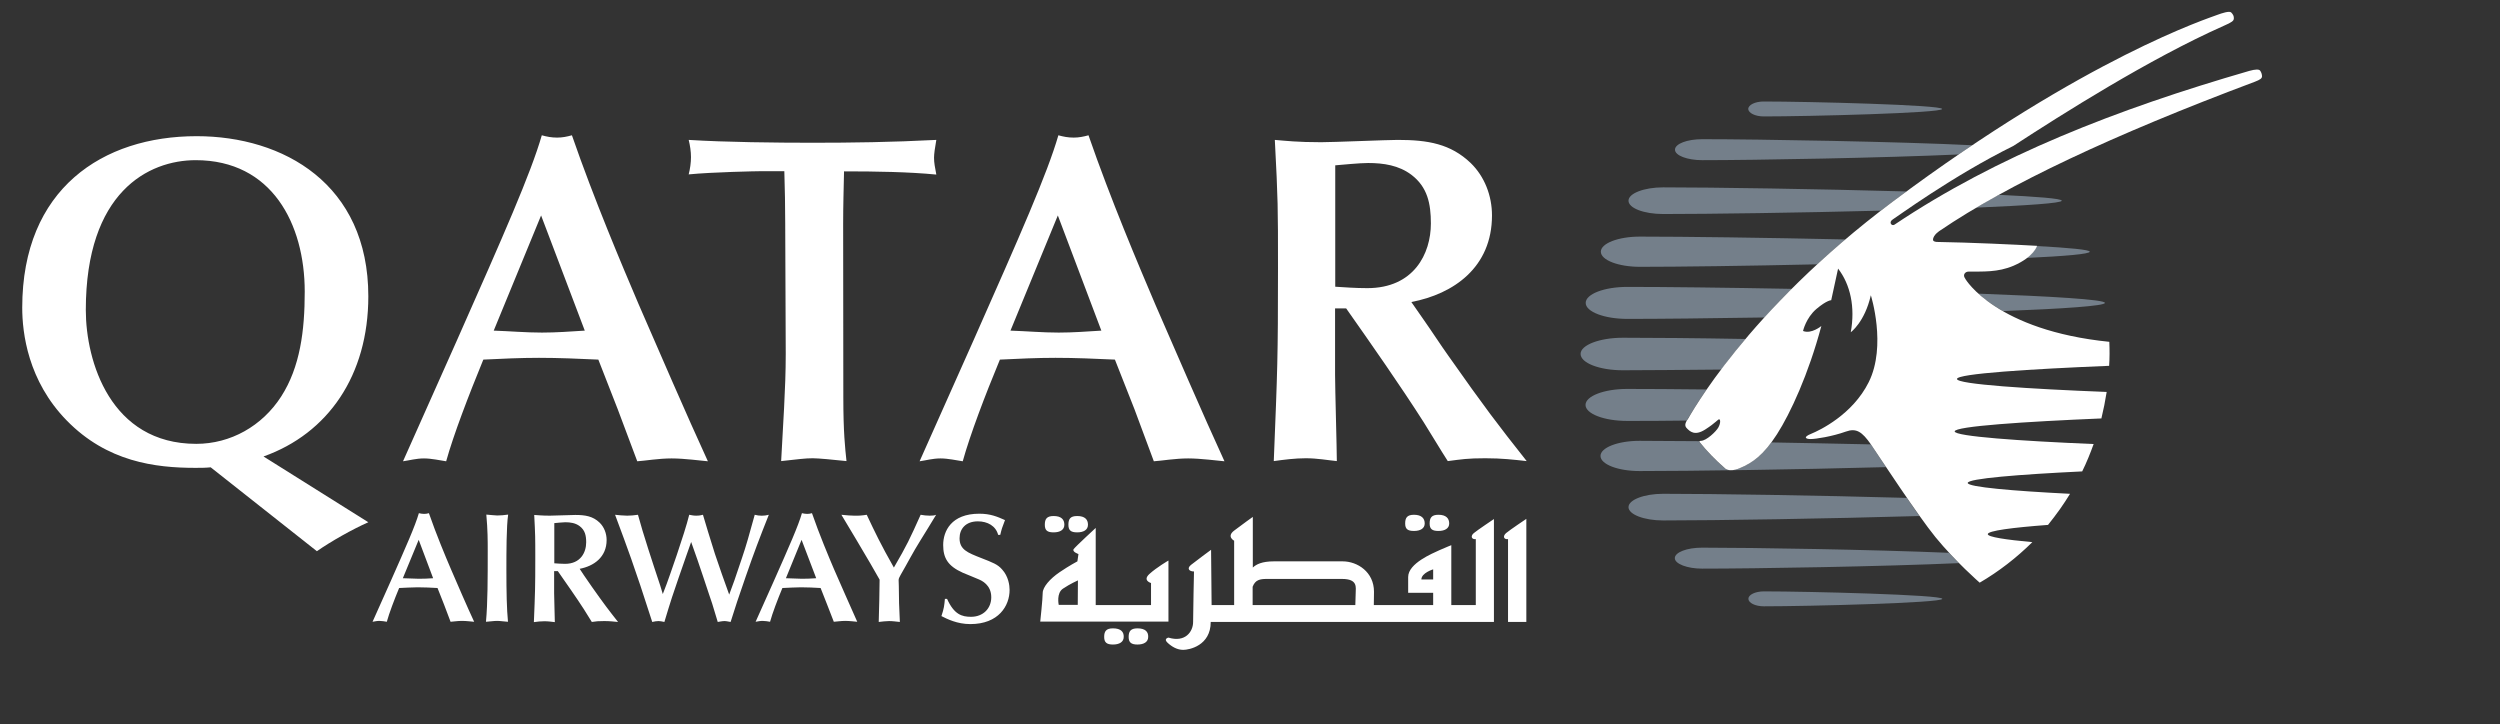 <svg width="176" height="51" viewBox="0 0 176 51" fill="none" xmlns="http://www.w3.org/2000/svg">
<rect x="0" y="0" width="176" height="51" fill="#333333" stroke="none"/>
<g clip-path="url(#clip0_145_1524)">
<path d="M30.492 40.707C30.158 40.732 29.823 40.745 29.488 40.745C29.104 40.745 28.732 40.707 28.36 40.707L29.476 38.004L30.492 40.707ZM31.72 43.773C31.918 43.761 32.216 43.711 32.526 43.711C32.836 43.711 33.208 43.761 33.381 43.773C32.885 42.709 32.166 41.045 31.757 40.094C31.36 39.168 30.716 37.629 30.195 36.127C30.083 36.165 29.959 36.178 29.848 36.178C29.711 36.178 29.612 36.153 29.488 36.127C29.228 37.028 28.595 38.455 27.492 40.945L26.227 43.773C26.376 43.748 26.537 43.711 26.711 43.711C26.884 43.711 27.095 43.748 27.231 43.773C27.405 43.147 27.752 42.234 28.099 41.396C28.533 41.37 28.967 41.358 29.401 41.346C29.872 41.346 30.331 41.37 30.802 41.396L31.261 42.559L31.72 43.773ZM34.336 38.78C34.336 40.657 34.336 42.472 34.212 43.773C34.448 43.761 34.758 43.711 34.993 43.711C35.241 43.711 35.502 43.761 35.762 43.773C35.675 42.885 35.65 41.696 35.65 40.057C35.65 38.943 35.65 37.041 35.774 36.227C35.514 36.265 35.241 36.29 35.006 36.29C34.844 36.29 34.435 36.24 34.237 36.227C34.336 37.304 34.336 38.08 34.336 38.78ZM40.809 40.044C41.8 39.856 42.706 39.231 42.706 38.017C42.706 37.554 42.532 37.103 42.21 36.791C41.738 36.34 41.205 36.253 40.498 36.253C40.251 36.253 38.986 36.303 38.701 36.303C38.143 36.303 37.858 36.265 37.609 36.253C37.684 37.667 37.684 37.829 37.684 39.268C37.684 41.383 37.672 41.633 37.585 43.798C37.82 43.761 38.081 43.736 38.329 43.736C38.601 43.736 38.837 43.773 39.06 43.798C39.06 43.51 39.011 42.096 39.011 41.771V40.207H39.271C39.854 41.045 40.536 42.009 41.094 42.872C41.255 43.122 41.503 43.535 41.664 43.786C41.986 43.736 42.123 43.723 42.544 43.723C42.941 43.723 43.214 43.761 43.511 43.786C42.83 42.922 42.532 42.534 41.676 41.321C41.515 41.095 41.267 40.732 41.106 40.495L40.809 40.044ZM39.023 36.828C39.184 36.816 39.593 36.766 39.792 36.766C40.151 36.766 40.511 36.816 40.809 37.041C41.193 37.329 41.267 37.717 41.267 38.18C41.267 38.893 40.87 39.694 39.779 39.694C39.494 39.694 39.234 39.669 39.023 39.656V36.828ZM46.475 41.208C45.967 39.681 45.26 37.541 44.913 36.24C44.64 36.278 44.404 36.303 44.156 36.303C43.896 36.303 43.524 36.265 43.301 36.24C43.747 37.429 44.132 38.48 44.429 39.318C44.925 40.745 45.26 41.733 45.644 42.947L45.917 43.786C46.066 43.748 46.239 43.723 46.363 43.723C46.487 43.723 46.587 43.748 46.773 43.786C46.946 43.21 47.157 42.509 47.306 42.059C47.727 40.807 47.789 40.632 48.335 39.068L48.657 38.155C48.781 38.505 48.98 39.068 49.104 39.419C49.227 39.756 49.785 41.446 49.91 41.821C50.083 42.309 50.133 42.459 50.529 43.786C50.629 43.773 50.839 43.723 51.001 43.723C51.149 43.723 51.273 43.761 51.435 43.786C51.844 42.484 51.893 42.347 52.501 40.582C53.096 38.868 53.468 37.892 54.125 36.24C53.803 36.328 53.456 36.328 53.133 36.24C52.736 37.667 52.55 38.367 52.228 39.306C51.72 40.845 51.645 41.02 51.335 41.859C50.988 40.907 50.654 39.956 50.331 38.993C50.157 38.467 49.488 36.265 49.488 36.24C49.339 36.278 49.227 36.303 49.004 36.303C48.806 36.303 48.67 36.265 48.521 36.24C48.198 37.579 47.045 40.807 46.934 41.108L46.661 41.821L46.475 41.208ZM57.461 40.707C57.126 40.732 56.791 40.745 56.456 40.745C56.072 40.745 55.7 40.707 55.328 40.707L56.431 38.004L57.461 40.707ZM58.7 43.773C58.899 43.761 59.209 43.711 59.507 43.711C59.816 43.711 60.188 43.761 60.35 43.773C59.866 42.709 59.147 41.045 58.725 40.094C58.329 39.168 57.684 37.629 57.163 36.127C57.039 36.165 56.94 36.178 56.816 36.178C56.692 36.178 56.568 36.153 56.456 36.127C56.196 37.028 55.563 38.455 54.46 40.945L53.195 43.773C53.344 43.748 53.505 43.711 53.691 43.711C53.865 43.711 54.076 43.748 54.212 43.773C54.386 43.147 54.733 42.234 55.08 41.396C55.514 41.37 55.948 41.358 56.382 41.346C56.853 41.346 57.312 41.37 57.771 41.396L58.229 42.559L58.7 43.773ZM63.263 40.833C63.263 40.732 63.325 40.62 63.4 40.482C63.859 39.694 64.28 38.868 64.776 38.08C64.937 37.817 65.731 36.54 65.904 36.24C65.781 36.29 65.669 36.303 65.446 36.303C65.235 36.303 65.024 36.278 64.813 36.24C64.032 37.979 63.859 38.355 62.929 39.956C61.999 38.317 61.59 37.454 61.019 36.24C60.722 36.29 60.424 36.315 60.126 36.303C59.891 36.303 59.63 36.278 59.234 36.24C59.804 37.191 60.722 38.718 61.28 39.681L61.924 40.807C61.924 41.496 61.887 42.922 61.862 43.786C62.073 43.761 62.371 43.723 62.594 43.723C62.842 43.723 63.102 43.761 63.35 43.786C63.301 42.76 63.276 42.171 63.276 41.245L63.263 40.833ZM66.524 42.134C66.475 42.659 66.462 42.81 66.276 43.373C66.673 43.573 67.38 43.936 68.31 43.936C70.306 43.936 71.075 42.647 71.075 41.533C71.075 41.22 71.001 40.582 70.542 40.082C70.232 39.731 69.897 39.606 69.066 39.281C68.112 38.905 67.553 38.693 67.553 37.892C67.553 37.241 67.975 36.703 68.843 36.703C69.525 36.703 70.108 37.028 70.269 37.654H70.418C70.517 37.241 70.542 37.154 70.752 36.615C70.219 36.378 69.736 36.165 68.942 36.165C66.971 36.165 66.4 37.391 66.4 38.367C66.4 39.281 66.723 39.844 67.777 40.319C68.087 40.457 68.595 40.645 68.893 40.782C69.103 40.87 69.785 41.17 69.785 42.046C69.785 42.835 69.215 43.423 68.359 43.423C67.715 43.423 67.169 43.26 66.673 42.159H66.524V42.134Z" fill="white"/>
<path d="M6.041 21.825C6.041 13.516 10.455 11.276 13.778 11.276C19.135 11.276 21.453 15.756 21.453 20.536C21.453 23.276 21.131 25.841 19.792 27.919C18.453 29.996 16.233 31.247 13.816 31.247C7.777 31.247 6.041 25.441 6.041 21.825ZM22.309 38.805C23.289 38.117 24.826 37.254 25.93 36.766L18.552 32.136C23.09 30.521 25.93 26.43 25.93 20.861C25.93 12.953 19.953 9.587 13.84 9.587C7.244 9.587 1.565 13.278 1.565 21.662C1.565 23.439 1.962 26.805 4.702 29.608C7.542 32.511 10.914 32.937 13.754 32.937C14.113 32.937 14.473 32.937 14.832 32.899L22.309 38.805ZM41.168 23.276C40.151 23.339 39.172 23.414 38.155 23.414C37.014 23.414 35.898 23.314 34.758 23.276L38.093 15.168L41.168 23.276ZM44.863 32.474C45.446 32.436 46.364 32.273 47.281 32.273C48.199 32.273 49.339 32.436 49.835 32.474C48.36 29.27 46.215 24.302 44.962 21.424C43.784 18.659 41.825 14.041 40.263 9.524C39.904 9.624 39.581 9.687 39.221 9.687C38.825 9.687 38.502 9.624 38.143 9.524C37.362 12.227 35.465 16.519 32.166 23.965L28.372 32.474C28.831 32.411 29.29 32.273 29.848 32.273C30.369 32.273 30.988 32.411 31.41 32.474C31.931 30.597 32.985 27.856 34.026 25.316C35.328 25.253 36.642 25.191 37.944 25.191C39.346 25.191 40.722 25.253 42.123 25.316L43.487 28.807L44.863 32.474ZM59.358 15.756C59.358 14.504 59.395 13.253 59.42 12.064C61.676 12.064 63.995 12.102 65.917 12.29C65.818 11.764 65.756 11.464 65.756 11.101C65.756 10.838 65.818 10.412 65.917 9.849C62.78 10.012 59.903 10.05 57.2 10.05C54.683 10.05 51.063 10.012 48.484 9.849C48.583 10.25 48.645 10.675 48.645 11.063C48.645 11.451 48.583 11.889 48.484 12.277C50.158 12.114 53.282 12.052 53.58 12.052H55.217C55.254 13.341 55.279 14.492 55.279 15.718L55.316 24.916C55.316 27.418 55.117 29.958 54.993 32.461C56.171 32.336 56.655 32.261 57.213 32.261C57.609 32.261 58.651 32.361 59.593 32.461C59.494 31.535 59.37 30.446 59.37 27.944L59.358 15.756ZM77.535 23.276C76.518 23.339 75.539 23.414 74.534 23.414C73.394 23.414 72.278 23.314 71.137 23.276L74.472 15.168L77.535 23.276ZM81.23 32.474C81.813 32.436 82.73 32.273 83.648 32.273C84.565 32.273 85.706 32.436 86.202 32.474C84.727 29.27 82.582 24.302 81.329 21.424C80.151 18.659 78.192 14.041 76.63 9.524C76.27 9.624 75.948 9.687 75.588 9.687C75.192 9.687 74.869 9.624 74.51 9.524C73.728 12.227 71.831 16.519 68.533 23.965L64.739 32.474C65.198 32.411 65.657 32.273 66.215 32.273C66.735 32.273 67.355 32.411 67.777 32.474C68.298 30.597 69.339 27.856 70.393 25.316C71.695 25.253 73.009 25.191 74.311 25.191C75.712 25.191 77.089 25.253 78.49 25.316L79.866 28.807L81.23 32.474ZM99.358 21.262C102.333 20.698 105.036 18.822 105.036 15.168C105.036 13.779 104.516 12.427 103.536 11.476C102.123 10.125 100.523 9.849 98.403 9.849C97.647 9.849 93.865 10.012 93.009 10.012C91.348 10.012 90.492 9.912 89.748 9.849C89.971 14.104 89.971 14.567 89.971 18.884C89.971 25.253 89.934 25.967 89.674 32.461C90.393 32.361 91.174 32.261 91.93 32.261C92.749 32.261 93.468 32.398 94.113 32.461C94.113 31.598 93.989 27.356 93.989 26.392V21.712H94.77C96.531 24.215 98.564 27.118 100.226 29.721C100.709 30.484 101.428 31.698 101.924 32.461C102.904 32.336 103.301 32.261 104.565 32.261C105.743 32.261 106.562 32.361 107.479 32.461C105.421 29.858 104.54 28.707 101.961 25.041C101.465 24.352 100.759 23.264 100.263 22.563L99.358 21.262ZM94.001 11.639C94.485 11.601 95.7 11.476 96.32 11.476C97.398 11.476 98.477 11.639 99.358 12.302C100.498 13.165 100.734 14.342 100.734 15.731C100.734 17.87 99.531 20.285 96.258 20.285C95.402 20.285 94.621 20.223 94.001 20.185V11.639Z" fill="white"/>
<path d="M148.186 21.324C148.186 21.537 145.235 21.737 141.007 21.9C140.263 21.474 139.692 21.049 139.283 20.673C144.404 20.861 148.186 21.086 148.186 21.324ZM145.148 14.129C145.148 14.304 142.668 14.467 139.122 14.617C139.643 14.304 140.176 14.004 140.709 13.716C143.387 13.841 145.148 13.979 145.148 14.129ZM118.75 29.608C117.113 29.633 115.675 29.633 114.547 29.633C112.935 29.633 111.621 29.132 111.621 28.507C111.621 27.881 112.935 27.381 114.547 27.381C115.973 27.381 117.919 27.393 120.139 27.418C119.283 28.669 118.874 29.42 118.825 29.47L118.75 29.608ZM119.63 31.11C120.164 31.76 120.746 32.373 121.379 32.924C121.379 32.924 121.639 33.299 122.433 32.974C123.239 32.636 123.933 32.186 124.702 31.147C126.958 31.184 129.351 31.235 131.707 31.285C131.906 31.573 132.29 32.161 132.774 32.886C126.214 33.062 119.085 33.162 115.427 33.162C113.902 33.162 112.675 32.686 112.675 32.098C112.675 31.51 113.902 31.034 115.427 31.034C116.543 31.034 117.969 31.047 119.606 31.059C119.63 31.097 119.63 31.11 119.63 31.11ZM117.089 36.64C115.737 36.64 114.646 36.215 114.646 35.702C114.646 35.189 115.737 34.763 117.089 34.763C120.66 34.763 127.975 34.876 134.237 35.051C134.534 35.489 134.844 35.927 135.129 36.328C128.682 36.515 120.833 36.64 117.089 36.64ZM137.907 39.644C132.65 39.881 123.598 40.032 119.829 40.032C118.775 40.032 117.907 39.694 117.907 39.293C117.907 38.88 118.763 38.555 119.829 38.555C123.425 38.555 131.868 38.693 137.2 38.918C137.448 39.168 137.684 39.418 137.907 39.644ZM124.181 41.633C127.281 41.633 136.741 41.871 136.741 42.159C136.741 42.447 127.293 42.684 124.181 42.684C123.573 42.684 123.09 42.447 123.09 42.159C123.077 41.871 123.573 41.633 124.181 41.633ZM124.218 22.35C120.312 22.413 116.803 22.45 114.559 22.45C112.947 22.45 111.633 21.95 111.633 21.324C111.633 20.698 112.947 20.198 114.559 20.198C117.175 20.198 121.478 20.248 126.14 20.335C125.471 20.986 124.838 21.662 124.218 22.35ZM143.387 17.32C145.681 17.445 147.119 17.582 147.119 17.72C147.119 17.883 145.371 18.033 142.681 18.158C143.251 17.72 143.375 17.345 143.387 17.32ZM115.452 18.784C113.927 18.784 112.699 18.308 112.699 17.72C112.699 17.132 113.927 16.657 115.452 16.657C118.577 16.657 124.231 16.732 129.909 16.857C129.24 17.432 128.583 18.008 127.926 18.609C122.941 18.721 118.205 18.784 115.452 18.784ZM132.414 14.83C126.611 14.98 120.325 15.067 117.089 15.067C115.737 15.067 114.646 14.654 114.646 14.129C114.646 13.616 115.737 13.19 117.089 13.19C120.647 13.19 127.95 13.303 134.212 13.478C133.902 13.703 133.592 13.941 133.27 14.179C132.984 14.404 132.699 14.617 132.414 14.83ZM119.841 11.276C118.787 11.276 117.919 10.95 117.919 10.537C117.919 10.124 118.775 9.799 119.841 9.799C123.834 9.799 133.79 9.974 138.849 10.225C138.527 10.437 138.204 10.663 137.882 10.875C132.6 11.113 123.586 11.276 119.841 11.276ZM114.249 26.067C112.6 26.067 111.273 25.553 111.273 24.915C111.273 24.29 112.613 23.777 114.249 23.777C116.308 23.777 119.395 23.802 122.891 23.864C122.296 24.565 121.726 25.278 121.18 26.017C118.391 26.041 115.96 26.067 114.249 26.067ZM123.077 7.672C123.077 7.384 123.561 7.146 124.169 7.146C127.268 7.146 136.729 7.384 136.729 7.672C136.729 7.96 127.281 8.197 124.169 8.197C123.573 8.197 123.09 7.96 123.077 7.672Z" fill="#747F8A"/>
<path d="M148.496 24.064C148.521 24.64 148.521 25.203 148.483 25.754C142.978 25.979 137.77 26.304 137.77 26.68C137.77 27.055 142.867 27.381 148.31 27.593C148.211 28.219 148.087 28.845 147.938 29.458C142.581 29.683 137.609 30.008 137.609 30.371C137.609 30.722 142.247 31.047 147.392 31.26C147.157 31.91 146.896 32.561 146.586 33.187C142.172 33.4 138.527 33.687 138.527 34C138.527 34.288 141.713 34.563 145.731 34.764C145.508 35.126 145.272 35.489 145.024 35.84C144.751 36.215 144.478 36.59 144.181 36.953C141.664 37.141 139.94 37.366 139.94 37.604C139.94 37.804 141.18 37.992 143.077 38.167C141.961 39.268 140.721 40.232 139.37 41.02C139.37 41.02 137.671 39.544 136.258 37.817C135.005 36.278 132.34 32.211 131.72 31.297C131.087 30.384 130.678 30.121 129.947 30.384C128.967 30.734 127.826 30.909 127.467 30.909C127.107 30.909 126.921 30.772 127.516 30.534C128.099 30.296 130.418 29.195 131.558 26.905C132.836 24.34 131.707 20.786 131.707 20.786C131.273 22.688 130.294 23.389 130.294 23.389C130.616 21.624 130.269 20.035 129.401 18.909L128.917 21.136C128.917 21.136 128.62 21.124 127.876 21.75C127.132 22.388 126.934 23.301 126.934 23.301C127.516 23.539 128.223 22.951 128.223 22.951C127.318 26.342 126.041 29.107 125.098 30.572C124.156 32.036 123.387 32.586 122.445 32.974C121.652 33.299 121.391 32.924 121.391 32.924C120.759 32.373 120.164 31.76 119.643 31.11C119.643 31.11 119.593 31.035 119.742 31.035C120.126 31.035 120.821 30.371 120.97 30.096C121.143 29.783 121.118 29.533 121.032 29.52C120.945 29.508 120.796 29.758 120.052 30.234C119.308 30.709 118.973 30.384 118.725 30.121C118.539 29.908 118.725 29.645 118.837 29.483C118.948 29.333 122.879 21.95 133.27 14.179C146.884 4.006 155.588 1.253 156.084 1.052C156.419 0.927 156.952 0.752 157.076 0.877C157.212 1.015 157.274 1.14 157.262 1.303C157.25 1.465 157.163 1.553 156.53 1.828C151.298 4.156 145.198 8.022 141.738 10.275C137.473 12.377 133.406 15.368 133.257 15.443C132.935 15.643 133.17 15.943 133.369 15.818C140.573 10.988 149.004 7.697 158.341 4.994C158.787 4.869 159.035 4.869 159.109 4.969C159.196 5.082 159.233 5.207 159.246 5.345C159.258 5.52 159.122 5.607 158.737 5.757C148.719 9.511 141.329 13.003 136.58 16.231C136.58 16.231 136.084 16.532 136.084 16.882C136.084 17.02 136.345 17.032 136.345 17.032C138.725 17.07 141.899 17.22 143.412 17.307C143.412 17.307 143.201 18.083 141.751 18.709C140.635 19.184 139.593 19.109 138.576 19.122C138.353 19.122 138.155 19.347 138.341 19.597C138.39 19.722 140.573 23.264 148.496 24.064ZM75.874 42.584H74.535C74.535 42.584 74.349 41.746 74.845 41.433C75.328 41.108 75.886 40.858 75.886 40.858L75.874 42.584ZM82.247 39.468C82.247 39.468 81.428 39.944 80.92 40.407C80.412 40.87 81.032 41.045 81.032 41.045V42.597H77.138V37.166C77.138 37.166 75.713 38.48 75.588 38.655C75.452 38.843 75.923 39.005 75.923 39.005L75.849 39.519C75.849 39.519 75.278 39.819 74.597 40.282C73.915 40.745 73.406 41.333 73.406 41.746C73.406 42.159 73.233 43.761 73.233 43.761H82.259V39.468H82.247ZM74.175 37.479C74.621 37.479 74.931 37.304 74.931 36.941C74.931 36.578 74.721 36.328 74.175 36.328C73.691 36.328 73.555 36.54 73.555 36.941C73.555 37.341 73.729 37.479 74.175 37.479ZM75.837 37.479C76.283 37.479 76.593 37.304 76.593 36.941C76.593 36.578 76.382 36.328 75.837 36.328C75.341 36.328 75.216 36.54 75.216 36.941C75.216 37.341 75.39 37.479 75.837 37.479ZM78.353 44.236C77.87 44.236 77.734 44.449 77.734 44.837C77.734 45.225 77.907 45.375 78.353 45.375C78.8 45.375 79.11 45.2 79.11 44.837C79.122 44.486 78.912 44.236 78.353 44.236ZM80.077 44.236C79.594 44.236 79.457 44.449 79.457 44.837C79.457 45.225 79.631 45.375 80.077 45.375C80.523 45.375 80.833 45.2 80.833 44.837C80.846 44.486 80.635 44.236 80.077 44.236ZM99.544 37.379C99.99 37.379 100.3 37.204 100.3 36.853C100.3 36.503 100.089 36.24 99.544 36.24C99.06 36.24 98.924 36.453 98.924 36.853C98.924 37.241 99.097 37.379 99.544 37.379ZM101.267 37.379C101.714 37.379 102.024 37.204 102.024 36.853C102.024 36.503 101.813 36.24 101.267 36.24C100.784 36.24 100.647 36.453 100.647 36.853C100.647 37.241 100.821 37.379 101.267 37.379ZM106.029 37.529C105.781 37.742 105.855 37.992 106.165 37.954V43.786H107.454V36.528C107.454 36.528 106.277 37.316 106.029 37.529ZM100.895 40.795H100.065C100.065 40.332 100.895 40.082 100.895 40.082V40.795ZM95.44 41.758C95.44 41.971 95.427 42.309 95.415 42.597H88.186V41.308C88.372 40.82 88.695 40.757 89.19 40.757H94.472C95.613 40.757 95.44 41.358 95.44 41.758ZM103.896 37.954V42.597H102.172V38.38C102.172 38.38 101.825 38.517 101.342 38.73C100.858 38.956 99.135 39.656 99.135 40.62V41.733H100.895V42.597H96.717C96.717 42.397 96.729 42.096 96.729 41.658C96.729 40.269 95.564 39.519 94.522 39.519H89.686C88.843 39.519 88.434 39.731 88.198 39.956V36.39C88.198 36.39 87.442 36.928 86.884 37.354C86.326 37.779 86.884 38.067 86.884 38.067V42.597H85.297L85.26 38.705C85.26 38.705 84.156 39.519 83.846 39.769C83.536 40.019 83.71 40.232 84.057 40.232C84.057 40.232 83.995 43.097 83.995 43.786C83.995 44.474 83.437 45.25 82.259 44.887C82.259 44.887 81.887 44.962 82.197 45.25C82.507 45.538 82.879 45.75 83.301 45.75C83.71 45.75 85.235 45.462 85.235 43.786H105.173V36.54C105.173 36.54 103.995 37.329 103.759 37.529C103.511 37.729 103.586 37.992 103.896 37.954Z" fill="white"/>
</g>
<defs>
<clipPath id="clip0_145_1524">
<rect width="175" height="50" fill="white" transform="translate(0.5 0.84)"/>
</clipPath>
</defs>
</svg>
